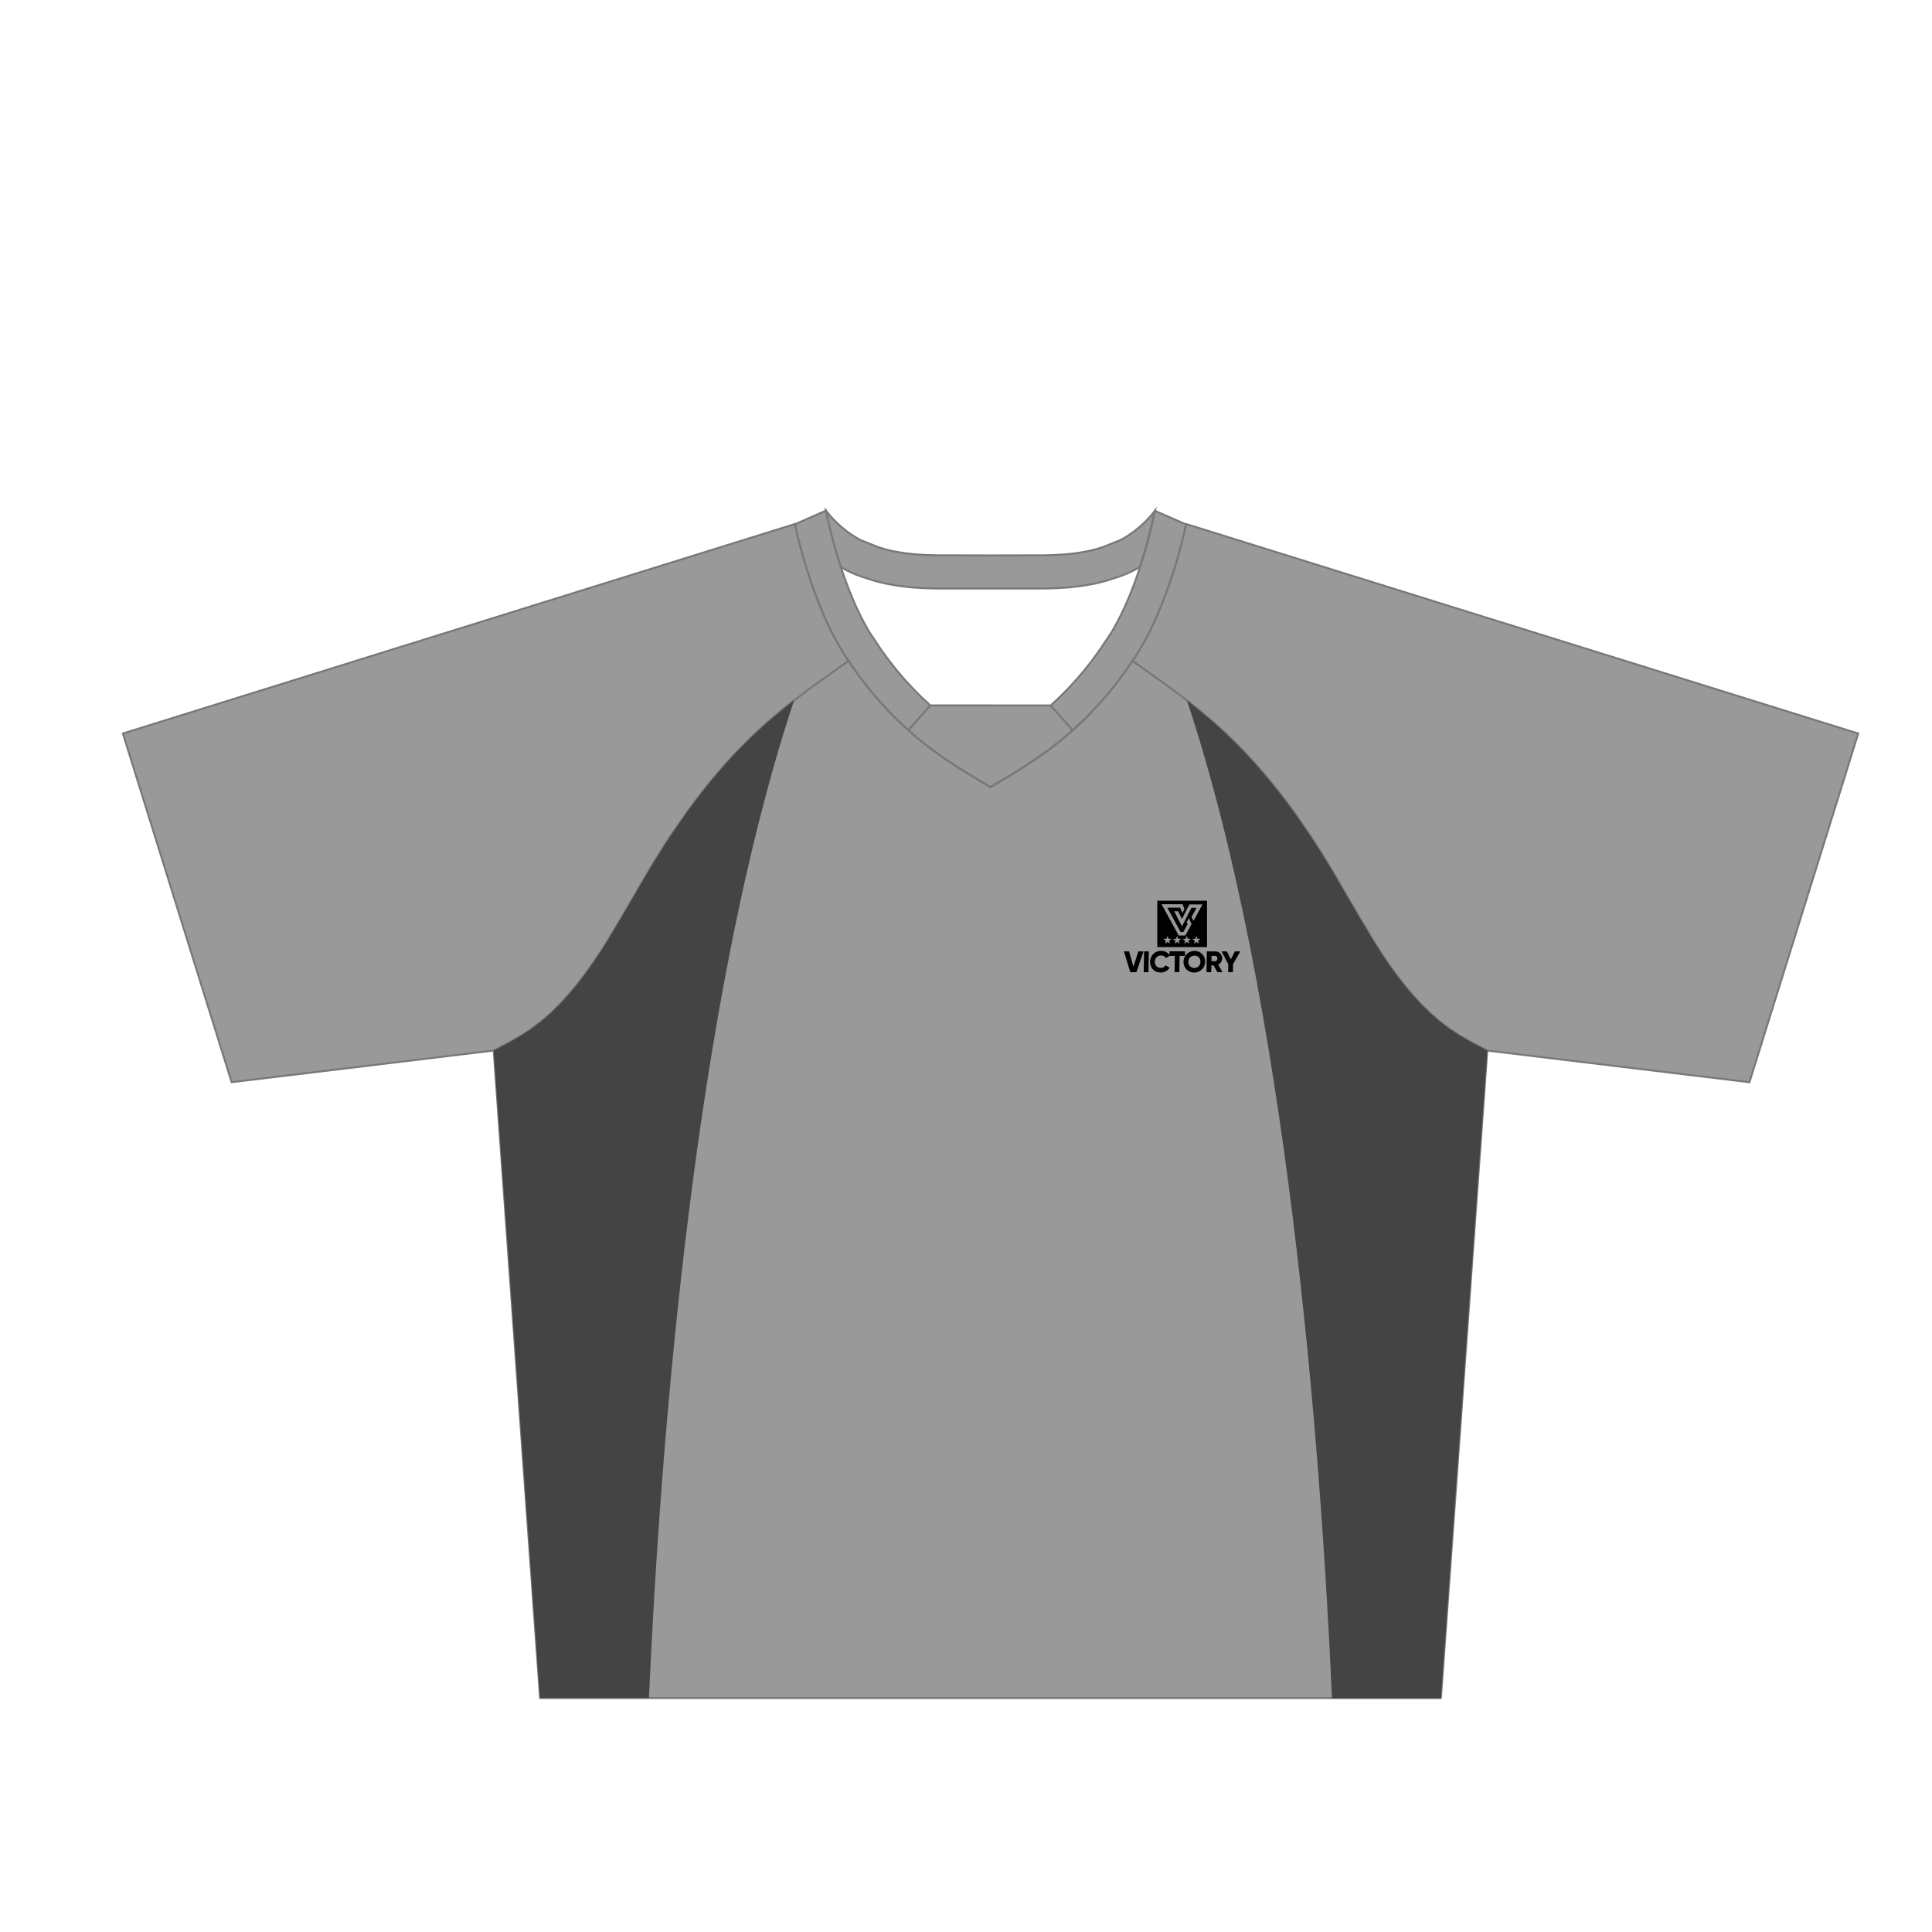 <svg xmlns="http://www.w3.org/2000/svg" viewBox="0 0 1000 1000"><g id="Garment"><polygon points="769.82 543.77 761.16 539.21 755.25 535.77 750.67 532.73 745.29 528.68 740.23 524.29 735.43 519.58 730.87 514.61 726.51 509.38 722.34 503.95 718.35 498.32 714.49 492.53 710.74 486.6 703.48 474.49 688.76 449.21 681.92 438.19 678.11 432.34 670.2 420.92 666.13 415.38 661.93 409.9 657.64 404.55 653.25 399.32 648.75 394.2 644.13 389.21 639.37 384.35 634.48 379.61 627.84 373.54 620.68 367.5 615.32 363.21 604.37 354.96 586.16 341.98 582.99 346.71 578.87 352.35 574.55 357.84 570 363.15 565.27 368.29 560.36 373.24 555.26 377.98 550.01 382.5 543.22 387.86 535.81 393.13 530.08 396.9 524.28 400.52 512.68 407.48 501.11 400.52 495.31 396.9 489.56 393.11 482.17 387.86 475.38 382.5 470.12 377.98 465.02 373.22 460.12 368.29 455.38 363.15 450.84 357.84 446.51 352.35 442.4 346.71 439.23 341.98 420.99 354.96 410.04 363.21 404.71 367.48 397.55 373.54 390.88 379.61 386.02 384.35 381.26 389.21 376.64 394.2 372.13 399.32 367.72 404.55 363.44 409.9 359.26 415.38 355.16 420.92 347.28 432.34 343.46 438.19 336.63 449.21 321.89 474.49 314.64 486.6 310.89 492.53 307.04 498.32 303.03 503.93 298.87 509.38 294.52 514.61 289.96 519.58 285.16 524.29 280.08 528.68 274.72 532.73 270.12 535.77 264.22 539.21 255.54 543.77 255.54 543.77 264.21 664.81 279.54 878.91 512.68 878.91 745.82 878.91 769.7 545.43 769.82 543.77 769.82 543.77" fill="#999" stroke="#787878" stroke-linejoin="round"/><path d="M426.17,317.93a145.43,145.43,0,0,0,13,24.1L421,355,410,363.21l-5.33,4.27-7.16,6.06-6.66,6.07L386,384.35l-4.76,4.86-4.63,5-4.5,5.12-4.41,5.23-4.28,5.36-4.18,5.47-4.1,5.54-7.88,11.42-3.82,5.85-6.83,11-14.74,25.28-7.25,12.11-3.75,5.93L307,498.32l-4,5.61-4.16,5.45-4.35,5.23-4.56,5-4.8,4.71-5.08,4.39-5.36,4.05-4.6,3-5.9,3.44-8.67,4.56L119.89,560.14,63.6,379.65l347.78-108.4.11.16a267.09,267.09,0,0,0,14.68,46.52m173,0a144.65,144.65,0,0,1-13,24.1L604.37,355l11,8.25,5.34,4.27,7.16,6.06,6.66,6.07,4.87,4.74,4.75,4.86,4.63,5,4.5,5.12,4.41,5.23,4.29,5.36,4.18,5.47,4.09,5.54,7.89,11.42,3.81,5.85,6.84,11,14.74,25.28,7.24,12.11,3.76,5.93,3.85,5.79,4,5.61,4.15,5.45,4.35,5.23,4.57,5,4.8,4.71,5.08,4.39,5.35,4.05,4.61,3,5.89,3.44,8.68,4.56,135.65,16.37,56.3-180.49L614,271.25l-.12.16a265.37,265.37,0,0,1-14.68,46.52" fill="#999" stroke="#787878" stroke-miterlimit="10"/><path d="M543.77,365.14l11.41,12.8L550,382.4l-6.79,5.36L535.79,393l-5.72,3.77-5.8,3.62-11.6,7-11.59-7-5.81-3.62L489.55,393l-7.41-5.27-6.79-5.36-5.18-4.46,11.4-12.8Zm54-100.77a56.32,56.32,0,0,1-17.62,15.08l-9.26,3.71L567,284.35l-3.68.9-5.71,1-5.84.66-6.11.37-5.51.15-27.49.05-27.49-.05-5.5-.15-6.12-.37-5.85-.66-5.69-1-3.69-.91-3.86-1.19-9.23-3.69a56.54,56.54,0,0,1-17.68-15.13l.63,3.35c1.55,6.95,3.85,16.05,7,25.79a55.83,55.83,0,0,0,12.83,5.64l.05,0,.64.26,5,1.54,4.71,1.15,6.77,1.21,6.84.77,6.83.41,6,.17,27.75,0,27.75,0,6-.17,6.84-.41,6.81-.77,6.8-1.21,4.71-1.15,5-1.54.64-.26,0,0a55.71,55.71,0,0,0,12.81-5.63c3.19-9.74,5.49-18.85,7-25.8ZM481.53,365.1l0,0-11.41,12.8-.06-.06-5.1-4.74-4.91-4.95-4.74-5.14-4.54-5.31-4.33-5.49-4.11-5.64-3.1-4.61,0,0,0,0-.06,0a145,145,0,0,1-13-24.09,267.09,267.09,0,0,1-14.68-46.52h0l16.08-7.07.63,3.35c1.55,6.95,3.85,16.05,7,25.79,1.89,5.77,4.1,11.76,6.65,17.65a139.08,139.08,0,0,0,8.21,16.22l6.32,9.44,3.72,5.09,3.92,5,4.12,4.81,4.3,4.68,4.44,4.47Zm132.34-93.69a266.56,266.56,0,0,1-14.68,46.53,144.85,144.85,0,0,1-13,24.08l-.05,0,0,0,0,0L583,346.61l-4.11,5.64-4.33,5.49L570,363.05l-4.73,5.14-4.91,4.95-5.1,4.74-.07.06-11.41-12.8.05,0,4.61-4.28,4.43-4.47,4.31-4.68,4.12-4.82,3.92-5,3.72-5.1,6.32-9.43a139.08,139.08,0,0,0,8.21-16.22c2.55-5.89,4.75-11.87,6.64-17.64,3.19-9.74,5.49-18.85,7-25.8l.63-3.32Z" fill="#999" stroke="#787878" stroke-miterlimit="10"/></g><g id="Layer_3" data-name="Layer 3"><path d="M598.55,503a5.16,5.16,0,0,1-2.88-3,6,6,0,0,1,.08-4.42,5.39,5.39,0,0,1,3-3,5.86,5.86,0,0,1,2.25-.43,5.4,5.4,0,0,1,1.85.31,5.27,5.27,0,0,1,1.56.86,4.92,4.92,0,0,1,.92,1l0-1.92h8l0,2.37h-2.77l-.15,8.4h-2.46l.15-8.4h-2.69l-2,1.14a2.46,2.46,0,0,0-1-1,3,3,0,0,0-1.47-.35,3.37,3.37,0,0,0-1.66.4,2.82,2.82,0,0,0-1.11,1.11,3.73,3.73,0,0,0-.42,1.69,3.44,3.44,0,0,0,.36,1.68,2.69,2.69,0,0,0,1.07,1.12,3.41,3.41,0,0,0,1.65.4,3.13,3.13,0,0,0,1-.16,3,3,0,0,0,.87-.45,2.62,2.62,0,0,0,.62-.71l2.1,1.23a5,5,0,0,1-1.2,1.32,5.31,5.31,0,0,1-1.59.86,5.78,5.78,0,0,1-1.87.31,6,6,0,0,1-2.24-.43Zm17.4,0a5.56,5.56,0,0,1-1.76-1.18A5.32,5.32,0,0,1,613,500a5.7,5.7,0,0,1,1.3-6.2,5.57,5.57,0,0,1,1.8-1.18,5.7,5.7,0,0,1,2.19-.43,5.56,5.56,0,0,1,2.17.43,5.29,5.29,0,0,1,1.76,1.18,5.51,5.51,0,0,1,1.17,1.78,5.68,5.68,0,0,1,.4,2.21,5.75,5.75,0,0,1-.48,2.21,5.67,5.67,0,0,1-1.23,1.78,5.73,5.73,0,0,1-1.8,1.18,5.89,5.89,0,0,1-2.19.43A5.79,5.79,0,0,1,616,503Zm-30.9.21-3.32-10.77h2.69l2.25,7.93,2.52-7.93h2.69l-3.69,10.77Zm6.94,0,.18-10.77h2.46l-.18,10.77Zm32.49,0,.19-10.77H629a3.62,3.62,0,0,1,2.6,1.08,3.73,3.73,0,0,1,1,2.62,3.21,3.21,0,0,1-.28,1.26,3.49,3.49,0,0,1-.71,1.08,3.69,3.69,0,0,1-1.05.78l2.22,3.95h-2.64l-2-3.54H627l-.06,3.54Zm11.21,0,.07-4.14-3.49-6.63h2.79l2,4.16,2.11-4.16H642L638.22,499l-.07,4.14Zm-16.29-2.41a3,3,0,0,0,1.69-1.66,3.44,3.44,0,0,0,.27-1.31,3.64,3.64,0,0,0-.22-1.31,3,3,0,0,0-.65-1,2.89,2.89,0,0,0-1-.65,3.23,3.23,0,0,0-1.22-.23,3.41,3.41,0,0,0-1.24.23,3,3,0,0,0-1,.65,3.12,3.12,0,0,0-.69,1,3.64,3.64,0,0,0-.27,1.31,3.43,3.43,0,0,0,.23,1.31,2.75,2.75,0,0,0,.65,1,2.85,2.85,0,0,0,1,.65,3.28,3.28,0,0,0,1.23.23,3.32,3.32,0,0,0,1.23-.23Zm10.11-3.46a1.46,1.46,0,0,0,.45-.5,1.58,1.58,0,0,0,.18-.7,1.49,1.49,0,0,0-.16-.71,1.21,1.21,0,0,0-.43-.49,1.11,1.11,0,0,0-.62-.19h-1.84l-.05,2.77h1.84a1.16,1.16,0,0,0,.63-.18Zm-24.19-3h0ZM599,490.22v-24h25.75v24Zm4-1.75,1.3-.92,1.32.88-.47-1.52,1.25-1-1.6,0-.55-1.49-.51,1.51-1.59.06,1.28,1-.43,1.53Zm5,0,1.3-.92,1.32.88-.47-1.52,1.25-1-1.6,0-.55-1.49-.51,1.51-1.58.06,1.27,1-.43,1.53Zm5,0,1.3-.92,1.32.88-.47-1.52,1.25-1-1.6,0-.55-1.49-.51,1.51-1.58.06,1.27,1-.43,1.53Zm5,0,1.3-.92,1.32.88-.47-1.52,1.25-1-1.6,0-.55-1.49-.51,1.51-1.58.06,1.27,1-.43,1.53Zm-4.48-4.28,3.26-5.92-1.45-3-1.08,2,.46,1.09-2.24,4.09h-1.37l-6.93-12.65h6.68l.94,2.29a.9.9,0,0,0,.27.36h0l1-1.94-1-2.48H601.24l8.88,16.21Zm-1.77-4.62,4.91-9.68h2.69l-2.62,4.75,1,2,4.67-8.51h-6.79l-3.84,7.55-2-4h-2l4.08,7.9Z" fill-rule="evenodd"/><path d="M755.25,535.77l-4.58-3-5.38-4.05-5.06-4.39-4.8-4.71-4.56-5-4.36-5.23L722.34,504l-4-5.63-3.86-5.79-3.75-5.93-7.26-12.11-14.72-25.28-6.84-11-3.81-5.86-7.91-11.42-4.07-5.54-4.2-5.47-4.29-5.36-4.39-5.23-4.5-5.12-4.63-5-4.75-4.86-4.89-4.74-6.64-6.07-7.16-6-5.36-4.29-.92-.69c51.77,156,69.2,385.42,75.05,516.39h56.37L769.7,545.43l.12-1.66h0l-8.66-4.56Z" fill="#444"/><path d="M411,362.52l-.92.69-5.33,4.27-7.16,6.06-6.67,6.07L386,384.35l-4.76,4.86-4.62,5-4.5,5.12-4.42,5.23-4.28,5.36-4.18,5.47-4.1,5.54-7.88,11.42-3.82,5.86-6.83,11-14.74,25.28-7.25,12.11-3.75,5.93L307,498.32l-4,5.61-4.16,5.45-4.35,5.23-4.56,5-4.8,4.71-5.08,4.39-5.36,4.05-4.6,3-5.9,3.44-8.68,4.56h0l8.67,121,15.33,214.1h56.38C341.77,747.94,359.2,518.48,411,362.52Z" fill="#444"/></g></svg>
